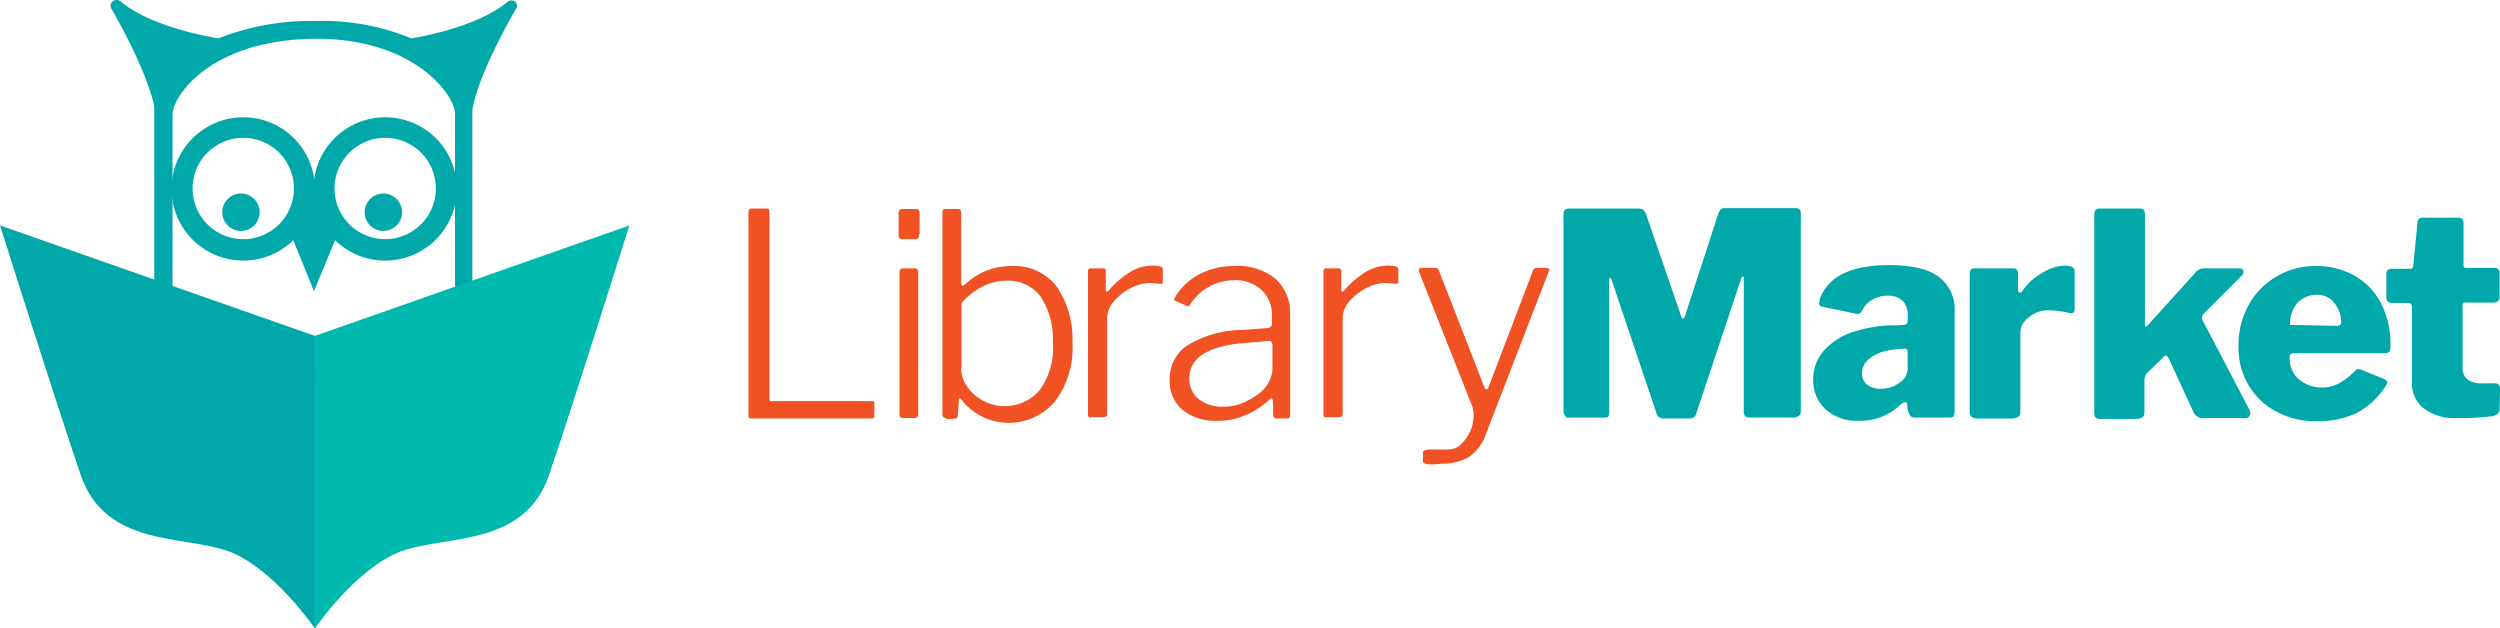 <svg xmlns="http://www.w3.org/2000/svg" width="255.5" height="64.225" viewBox="0 0 255.5 64.225">
  <g id="Group_4825" data-name="Group 4825" transform="translate(0 0.1)">
    <g id="Group_4819" data-name="Group 4819" transform="translate(76.491 21.215)">
      <path id="Path_52458" data-name="Path 52458" d="M164.093,45.693a.356.356,0,0,1,.233-.093h1.539a.356.356,0,0,1,.233.093c.047.047.047.14.047.28V65a.349.349,0,0,0,.047.233c.047.047.093.047.233.047h10.168a.349.349,0,0,1,.233.047c.047.047.047.093.047.233v1.213a.247.247,0,0,1-.28.28H164.326c-.233,0-.326-.093-.326-.326V45.973A.394.394,0,0,1,164.093,45.693Z" transform="translate(-164 -45.6)" fill="#f05223"/>
      <path id="Path_52459" data-name="Path 52459" d="M199,48.265a.722.722,0,0,1-.093.373.363.363,0,0,1-.326.14h-1.306a.394.394,0,0,1-.28-.093.674.674,0,0,1-.093-.326V46.12c0-.28.14-.42.373-.42h1.4c.233,0,.373.14.373.42v2.145Zm-.093,18.377a.446.446,0,0,1-.093.326.6.6,0,0,1-.373.093h-1.073a.33.33,0,0,1-.373-.373V52.136a.394.394,0,0,1,.093-.28.356.356,0,0,1,.233-.093h1.259a.356.356,0,0,1,.233.093.394.394,0,0,1,.093.28Z" transform="translate(-181.555 -45.653)" fill="#f05223"/>
      <path id="Path_52460" data-name="Path 52460" d="M206.873,67.062a.394.394,0,0,1-.28-.093.544.544,0,0,1-.093-.326V46.026c0-.233.093-.326.326-.326h1.306c.187,0,.28.14.28.373v7.136c0,.233.047.326.14.326a.721.721,0,0,0,.28-.14,6.735,6.735,0,0,1,4.757-1.866,5.448,5.448,0,0,1,4.664,2.192,9.658,9.658,0,0,1,1.539,5.69,9.092,9.092,0,0,1-1.726,5.877,6.145,6.145,0,0,1-9.608-.093c-.047-.093-.093-.14-.187-.14s-.093.093-.093.233l-.093,1.446a.363.363,0,0,1-.14.326.6.6,0,0,1-.373.093h-.7Zm1.539-5.131a3.4,3.4,0,0,0,.653,1.959,4.62,4.62,0,0,0,1.679,1.446,4.691,4.691,0,0,0,5.69-1.119,7.255,7.255,0,0,0,1.353-4.851,7.924,7.924,0,0,0-1.213-4.664,4.126,4.126,0,0,0-3.5-1.679,5.375,5.375,0,0,0-2.565.653,7.056,7.056,0,0,0-2.052,1.632v6.623Z" transform="translate(-186.678 -45.653)" fill="#f05223"/>
      <path id="Path_52461" data-name="Path 52461" d="M238.4,73.352V58.706c0-.233.093-.326.28-.326h1.259a.247.247,0,0,1,.28.28v1.912a.242.242,0,0,0,.093.187.186.186,0,0,0,.187-.093,9.323,9.323,0,0,1,2.285-1.959,4.5,4.5,0,0,1,2.239-.606,3.043,3.043,0,0,1,.793.093.3.3,0,0,1,.233.28v1.306c0,.14-.093.187-.233.187-.513-.047-.886-.093-1.119-.093a4.7,4.7,0,0,0-1.912.513,5.564,5.564,0,0,0-1.726,1.353,2.629,2.629,0,0,0-.7,1.679v9.841c0,.233-.14.326-.373.326H238.82C238.54,73.678,238.4,73.538,238.4,73.352Z" transform="translate(-203.699 -52.27)" fill="#f05223"/>
      <path id="Path_52462" data-name="Path 52462" d="M264,73.452a6.815,6.815,0,0,1-2.8.56,5.341,5.341,0,0,1-3.591-1.119,3.793,3.793,0,0,1-1.306-3.078,4.037,4.037,0,0,1,1.866-3.545,11.046,11.046,0,0,1,5.5-1.539l2.565-.187c.327-.047.513-.187.513-.42v-.84a3.476,3.476,0,0,0-1.073-2.659,3.978,3.978,0,0,0-2.845-.979,5.362,5.362,0,0,0-4.431,2.472.364.364,0,0,1-.187.187.28.28,0,0,1-.187-.047l-1.166-.513c-.093-.047-.093-.093-.093-.14,0-.093.047-.14.093-.233a6.272,6.272,0,0,1,2.472-2.332,7.486,7.486,0,0,1,3.638-.84,5.991,5.991,0,0,1,4.151,1.306,4.675,4.675,0,0,1,1.493,3.638V73.405c0,.233-.093.373-.326.373h-1.073c-.233,0-.326-.14-.326-.373l-.047-1.493c-.047-.14-.093-.187-.14-.187a.426.426,0,0,0-.233.14A7.95,7.95,0,0,1,264,73.452Zm2.379-7.6-2.145.187c-3.965.28-5.923,1.493-5.923,3.638a2.622,2.622,0,0,0,.933,2.1,3.874,3.874,0,0,0,2.519.793,5.074,5.074,0,0,0,1.866-.326,7.368,7.368,0,0,0,1.679-.933,3.42,3.42,0,0,0,1.492-2.472V66.316C266.794,65.942,266.654,65.8,266.374,65.849Z" transform="translate(-213.25 -52.323)" fill="#f05223"/>
      <path id="Path_52463" data-name="Path 52463" d="M290,73.352V58.706c0-.233.093-.326.28-.326h1.259a.247.247,0,0,1,.28.28v1.912a.242.242,0,0,0,.093.187.186.186,0,0,0,.187-.093,9.323,9.323,0,0,1,2.285-1.959,4.5,4.5,0,0,1,2.239-.606,3.044,3.044,0,0,1,.793.093.3.3,0,0,1,.233.28v1.306c0,.14-.093.187-.233.187-.513-.047-.886-.093-1.119-.093a4.7,4.7,0,0,0-1.912.513,5.564,5.564,0,0,0-1.726,1.353,2.629,2.629,0,0,0-.7,1.679v9.841c0,.233-.14.326-.373.326H290.42C290.093,73.678,290,73.538,290,73.352Z" transform="translate(-231.232 -52.27)" fill="#f05223"/>
      <path id="Path_52464" data-name="Path 52464" d="M311.74,78.656q-.42-.07-.42-.28v-.84a.282.282,0,0,1,.14-.28,1.848,1.848,0,0,1,.7-.093h1.772a1.925,1.925,0,0,0,1.306-.56,4.66,4.66,0,0,0,.933-1.353,4.024,4.024,0,0,0,.326-1.586,3.7,3.7,0,0,0-.093-.793l-5.457-13.806c0-.047-.047-.093-.047-.187,0-.187.093-.28.326-.28h1.306a.408.408,0,0,1,.42.28l4.617,11.847c.047.187.14.28.233.28s.233-.14.28-.373L322.56,58.88a.437.437,0,0,1,.373-.28h1.026a.356.356,0,0,1,.233.093.212.212,0,0,1,0,.233l-6.436,16.651a4.694,4.694,0,0,1-1.772,2.379,5.582,5.582,0,0,1-2.845.653A4.944,4.944,0,0,1,311.74,78.656Z" transform="translate(-242.384 -52.537)" fill="#f05223"/>
    </g>
    <g id="Group_4820" data-name="Group 4820" transform="translate(159.792 21.168)">
      <path id="Path_52465" data-name="Path 52465" d="M342.787,66.768a1,1,0,0,1-.187-.56V46.153a.619.619,0,0,1,.14-.466.57.57,0,0,1,.42-.14H350.2a1.44,1.44,0,0,1,.513.093.853.853,0,0,1,.28.373l3.638,10.541c.047.14.14.233.187.233.093,0,.14-.093.187-.233l3.358-10.308c.14-.513.373-.746.7-.746h7.276c.326,0,.513.187.513.56v20.1c0,.28-.047.466-.187.56a1.087,1.087,0,0,1-.653.187h-4.291a.81.81,0,0,1-.56-.14.75.75,0,0,1-.14-.513V52.683c0-.14-.047-.187-.093-.187s-.14.093-.187.233l-4.571,13.759a.649.649,0,0,1-.653.513h-2.705a.685.685,0,0,1-.7-.513l-4.571-13.573c-.047-.187-.093-.28-.187-.28s-.093.093-.093.28V66.349a1,1,0,0,1-.093.466c-.093.093-.233.093-.513.093h-3.4A.422.422,0,0,1,342.787,66.768Z" transform="translate(-342.6 -45.5)" fill="#00a8aa"/>
      <path id="Path_52466" data-name="Path 52466" d="M401.964,73.9a4.72,4.72,0,0,1-3.4-1.166,4.011,4.011,0,0,1-1.259-3.032,4.395,4.395,0,0,1,1.026-2.892,6.687,6.687,0,0,1,2.985-1.959,13.737,13.737,0,0,1,4.617-.7l.56-.047c.326,0,.466-.14.466-.42v-.56a2.141,2.141,0,0,0-.513-1.493,2.266,2.266,0,0,0-1.539-.513,3.216,3.216,0,0,0-1.493.373,2.711,2.711,0,0,0-1.119,1.166.466.466,0,0,1-.187.233.394.394,0,0,1-.28.093c-.093,0-.233,0-.28-.047l-3.358-.7a.308.308,0,0,1-.28-.326A4.165,4.165,0,0,1,398,61.4c.886-2.285,3.218-3.4,7.043-3.4,2.425,0,4.1.42,5.177,1.259a4.173,4.173,0,0,1,1.539,3.545V72.879a1.34,1.34,0,0,1-.093.56.674.674,0,0,1-.513.14h-3.5a.515.515,0,0,1-.466-.233,1.751,1.751,0,0,1-.233-.653l-.047-.42c0-.187-.093-.28-.187-.28a1.11,1.11,0,0,0-.513.28A5.838,5.838,0,0,1,401.964,73.9Zm4.9-7.276c-.047-.093-.187-.093-.326-.093l-.466.047a7.876,7.876,0,0,0-1.679.28,3.892,3.892,0,0,0-1.493.84,1.745,1.745,0,0,0-.606,1.353,1.448,1.448,0,0,0,.513,1.166,2.315,2.315,0,0,0,1.446.42,3.159,3.159,0,0,0,1.912-.653,1.764,1.764,0,0,0,.793-1.259V67.048C406.955,66.815,406.955,66.675,406.861,66.629Z" transform="translate(-371.787 -52.17)" fill="#00a8aa"/>
      <path id="Path_52467" data-name="Path 52467" d="M431.74,73.538a.75.75,0,0,1-.14-.513V58.986c0-.42.14-.606.513-.606h3.965a.424.424,0,0,1,.327.14.53.53,0,0,1,.14.373v1.679c0,.187.047.28.187.28a.337.337,0,0,0,.28-.187,5.807,5.807,0,0,1,2.006-1.819,4.7,4.7,0,0,1,2.239-.746c.7,0,1.073.187,1.073.56v3.871c0,.326-.187.513-.513.42a9.49,9.49,0,0,0-2.239-.28,2.934,2.934,0,0,0-1.912.7,1.931,1.931,0,0,0-.886,1.539v8.069c0,.28-.047.466-.187.56a1.207,1.207,0,0,1-.653.187h-3.591A1.137,1.137,0,0,1,431.74,73.538Z" transform="translate(-390.089 -52.223)" fill="#00a8aa"/>
      <path id="Path_52468" data-name="Path 52468" d="M474.851,66.5a.62.62,0,0,1-.14.373.57.57,0,0,1-.42.14h-4.384a1.031,1.031,0,0,1-.886-.653L466.5,60.9q-.14-.28-.28-.28a.337.337,0,0,0-.28.187l-1.679,1.632a1.146,1.146,0,0,0-.233.793v3.078c0,.28-.047.513-.187.606a1.258,1.258,0,0,1-.7.187H459.6a.81.81,0,0,1-.56-.14.75.75,0,0,1-.14-.513V46.206a.788.788,0,0,1,.14-.466.459.459,0,0,1,.373-.14h4.151c.326,0,.513.187.513.56V57.447c0,.14.047.233.093.233s.093-.047.187-.14l4.851-5.364a1.116,1.116,0,0,1,.84-.466h3.545c.373,0,.56.093.56.326a.57.57,0,0,1-.187.42l-3.871,3.871a.758.758,0,0,0-.187.42,1.133,1.133,0,0,0,.187.513l4.711,9Z" transform="translate(-404.656 -45.553)" fill="#00a8aa"/>
      <path id="Path_52469" data-name="Path 52469" d="M496.657,69.767a3.569,3.569,0,0,0,2.425.84,3.45,3.45,0,0,0,1.679-.42,6.758,6.758,0,0,0,1.726-1.353c.093-.093.14-.093.28-.093a.591.591,0,0,1,.28.047l2.379.979c.187.093.28.187.28.326a.62.62,0,0,1-.14.326,7.932,7.932,0,0,1-3.078,2.845,9.382,9.382,0,0,1-4.058.793,8.421,8.421,0,0,1-4.058-.979,7.219,7.219,0,0,1-2.845-2.705,7.555,7.555,0,0,1-1.026-4.011,8.435,8.435,0,0,1,1.073-4.244,7.491,7.491,0,0,1,2.892-2.892,7.687,7.687,0,0,1,3.918-1.026,7.809,7.809,0,0,1,3.965.979,6.805,6.805,0,0,1,2.705,2.8,9.218,9.218,0,0,1,.979,4.384,1.34,1.34,0,0,1-.093.56c-.047.093-.187.14-.42.187h-9.375c-.28,0-.42.14-.42.466A2.887,2.887,0,0,0,496.657,69.767Zm3.871-5.457a.6.6,0,0,0,.373-.093.446.446,0,0,0,.093-.326,3.237,3.237,0,0,0-.653-1.866,2.17,2.17,0,0,0-1.819-.886,2.64,2.64,0,0,0-2.006.84,3.173,3.173,0,0,0-.746,2.239Z" transform="translate(-421.518 -52.277)" fill="#00a8aa"/>
      <path id="Path_52470" data-name="Path 52470" d="M531.016,56.275c-.233,0-.326.093-.326.326v6.25a1.556,1.556,0,0,0,.466,1.259,2.278,2.278,0,0,0,1.493.42h1.4a.424.424,0,0,1,.327.14.53.53,0,0,1,.14.373l-.047,2.1c0,.42-.233.653-.746.746a25.432,25.432,0,0,1-3.685.187,5.184,5.184,0,0,1-3.311-.979,3.3,3.3,0,0,1-1.213-2.8V56.788a.723.723,0,0,0-.093-.373c-.047-.093-.187-.093-.327-.093h-1.539c-.42,0-.653-.187-.653-.56V53.337c0-.326.187-.513.56-.513h1.866c.187,0,.28-.093.327-.326l.42-4.338a.57.57,0,0,1,.14-.42.459.459,0,0,1,.373-.14h3.685c.326,0,.513.187.513.56v4.291a.247.247,0,0,0,.28.28h2.845a.57.57,0,0,1,.42.14.459.459,0,0,1,.14.373v2.472c0,.373-.233.56-.653.56Z" transform="translate(-438.806 -46.621)" fill="#00a8aa"/>
    </g>
    <g id="Group_4824" data-name="Group 4824" transform="translate(0 -0.1)">
      <g id="Group_4823" data-name="Group 4823" transform="translate(11.302)">
        <path id="Path_52471" data-name="Path 52471" d="M65.587.087a.632.632,0,0,0-.793,0c-2.938,2.472-8.582,3.545-9.841,3.731A23.742,23.742,0,0,0,45.3,2.045,25.761,25.761,0,0,0,35.271,3.818C34.618,3.725,28.414,2.7,25.243.04a.632.632,0,0,0-.793,0,.582.582,0,0,0-.14.746c.047.047,3.591,6.157,4.384,9.981V38.426a.886.886,0,0,0,.886.886H60.27a.956.956,0,0,0,.933-.933V11.141C61.809,7.363,65.634.833,65.681.786A.517.517,0,0,0,65.587.087Zm-6.157,37.5H30.56V11.607c0-1.912,4.011-7.742,14.739-7.742,10.074,0,14.132,5.83,14.132,7.649Z" transform="translate(-24.231 0.1)" fill="#00a8aa"/>
        <g id="Group_4822" data-name="Group 4822" transform="translate(6.235 11.987)">
          <path id="Path_52472" data-name="Path 52472" d="M65.919,51.748l-2.519-6.2L65.919,41.3l2.565,4.244Z" transform="translate(-51.367 -33.977)" fill="#00a8aa"/>
          <g id="Group_4821" data-name="Group 4821">
            <circle id="Ellipse_1" data-name="Ellipse 1" cx="1.912" cy="1.912" r="1.912" transform="translate(5.177 7.789)" fill="#00a8aa"/>
            <path id="Path_52473" data-name="Path 52473" d="M52.245,32.923A7.323,7.323,0,1,1,44.923,25.6,7.305,7.305,0,0,1,52.245,32.923ZM44.923,27.7A5.177,5.177,0,1,0,50.1,32.876,5.165,5.165,0,0,0,44.923,27.7Z" transform="translate(-37.6 -25.6)" fill="#00a8aa"/>
            <circle id="Ellipse_2" data-name="Ellipse 2" cx="1.912" cy="1.912" r="1.912" transform="translate(19.729 7.789)" fill="#00a8aa"/>
            <path id="Path_52474" data-name="Path 52474" d="M83.345,32.923A7.323,7.323,0,1,1,76.023,25.6,7.305,7.305,0,0,1,83.345,32.923ZM76.023,27.7A5.177,5.177,0,1,0,81.2,32.876,5.165,5.165,0,0,0,76.023,27.7Z" transform="translate(-54.195 -25.6)" fill="#00a8aa"/>
          </g>
        </g>
      </g>
      <path id="Path_52475" data-name="Path 52475" d="M101.082,49.3,68.947,60.587H68.9v29.85l.047.047s4.2-6.157,8.815-7.882c4.617-1.679,12.593-.42,15.112-7.789S101.082,49.3,101.082,49.3Z" transform="translate(-36.764 -26.259)" fill="#00b9ae"/>
      <path id="Path_52476" data-name="Path 52476" d="M0,49.3,32.182,60.587v29.9s-4.2-6.157-8.815-7.882c-4.617-1.679-12.593-.42-15.112-7.789S0,49.3,0,49.3Z" transform="translate(0 -26.259)" fill="#00a8aa"/>
    </g>
  </g>
</svg>
